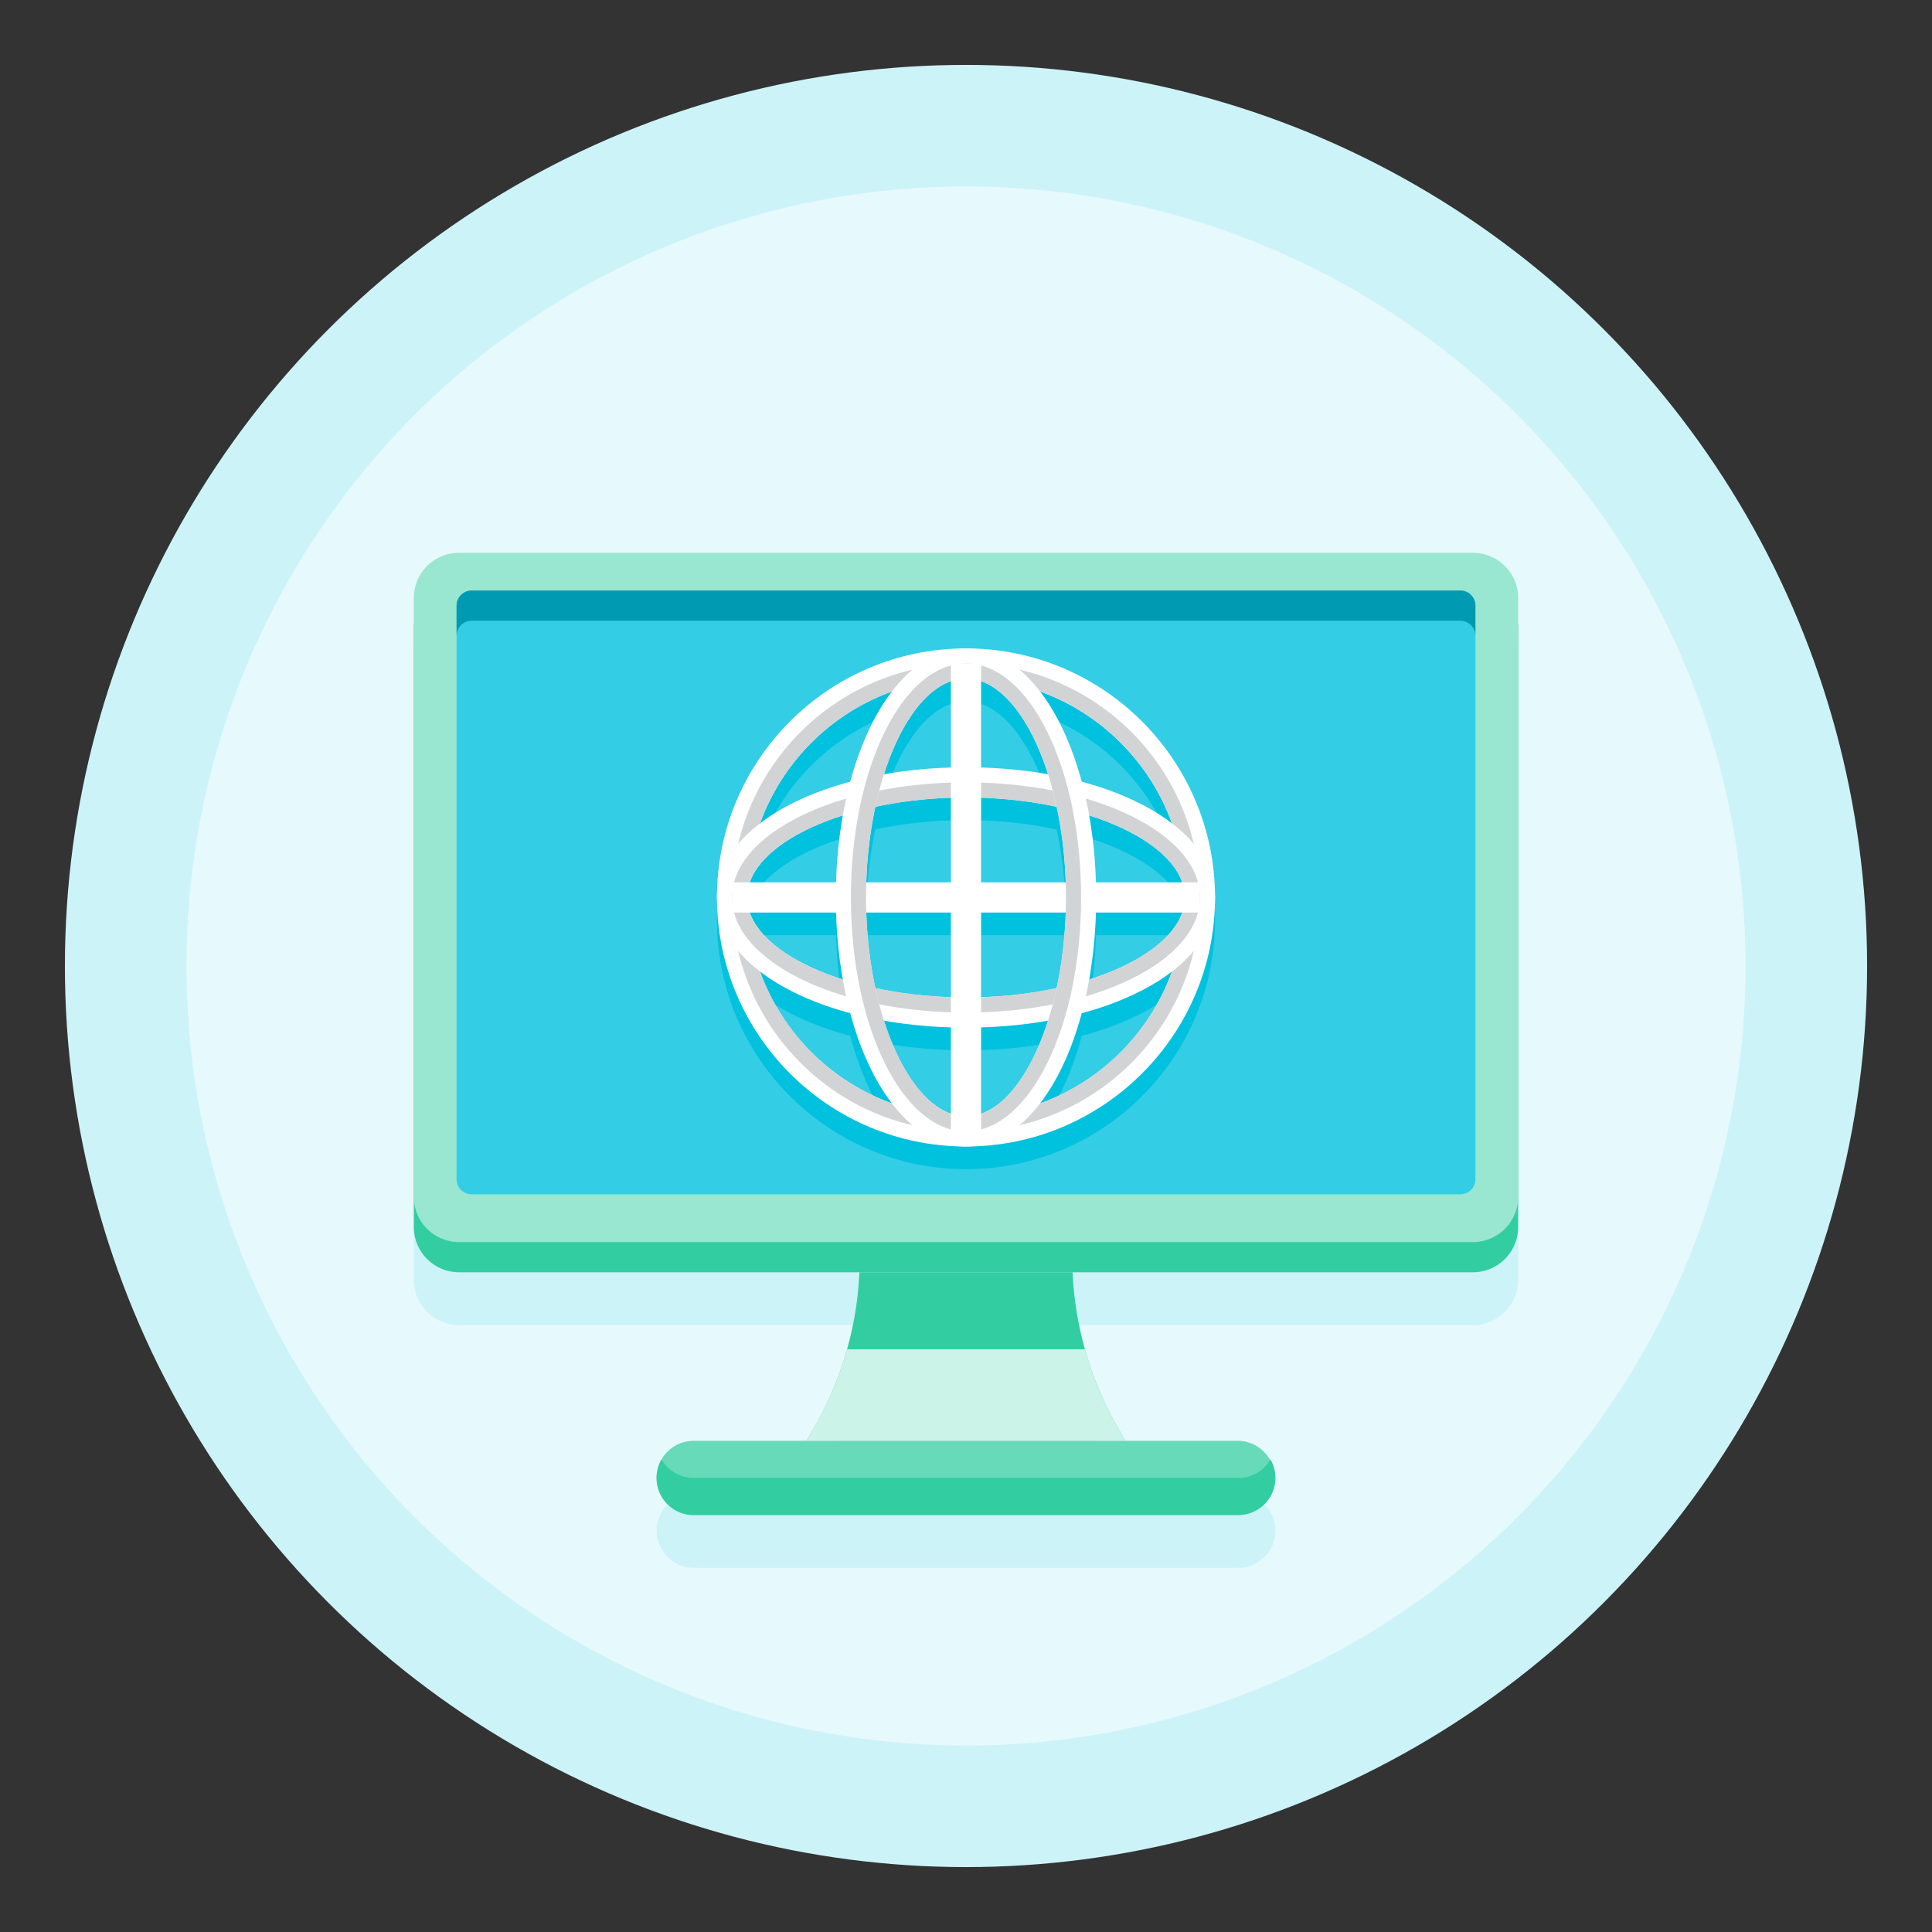 <?xml version="1.0" encoding="UTF-8"?>
<svg xmlns="http://www.w3.org/2000/svg" xml:space="preserve" id="Layer_1" x="0" y="0" style="enable-background:new 0 0 256 256" version="1.1" viewBox="0 0 256 256">
  <rect x="0" y="0" width="256" height="256" fill="#333333" stroke="none"/>
  <style>.st0{fill:#CCF3F8}.st2{fill:#33CDA2}.st9{fill:#fff}.st10{fill:#d1d3d4}</style>
  <switch>
    <g>
      <circle cx="128" cy="128" r="119.4" class="st0"></circle>
      <circle cx="128" cy="128" r="103.299" style="fill:#E6F9FC"></circle>
      <path d="M195.167 80.25H60.833a6 6 0 0 0-6 6v83.333a6 6 0 0 0 6 6h53.042a45.412 45.412 0 0 1-1.636 10.214l-.093.328-.012.042a25.043 25.043 0 0 1-.104.354l-.087.288-.015.048-.09.29-.017.053a32.178 32.178 0 0 1-.206.637l-.012.038-.095.283-.024.07-.092.268-.023.064-.099.28-.019.054-.105.29-.016.043-.119.318-.004.012a45.845 45.845 0 0 1-.689 1.722l-.113.265-.039.089-.105.24-.036.081-.105.236-.05.111-.096.21-.052.113-.097.21-.055.117-.093.197-.059.124-.1.205-.054.11-.102.206-.055.111-.103.204-.062.121-.093.181a9.372 9.372 0 0 1-.073.14l-.091.173-.072.135-.103.192-.063.117a18.937 18.937 0 0 1-.172.314l-.116.208-.055.098a28.7 28.7 0 0 1-.169.298l-.004.006-.181.314-.877 1.506H91.919c-1.82 0-3.409.989-4.259 2.458l-.001.001a3.295 3.295 0 0 0-.072.13l-.011.021-.057.11-.013.027-.058.122-.005.01a5.906 5.906 0 0 0-.061.14l-.004.01-.05.125-.011.028-.043.119-.008.022c-.016.047-.032.094-.046.142l-.004.015a4.705 4.705 0 0 0-.037.127l-.009.032a2.3 2.3 0 0 0-.03.119l-.007.028-.032.147-.002.011a6.3 6.3 0 0 0-.025.134l-.006.037-.018.118-.004.032a3.566 3.566 0 0 0-.018.149l-.002.019a5.694 5.694 0 0 0-.011.13l-.003.046-.006.111-.002.042-.002.152a4.975 4.975 0 0 0 .154 1.228l.032.117a4.837 4.837 0 0 0 .721 1.501 4.436 4.436 0 0 0 .216.281 4.907 4.907 0 0 0 3.794 1.789h72.162a4.91 4.91 0 0 0 4.324-2.573 4.773 4.773 0 0 0 .407-.998l.032-.117c.04-.157.073-.317.098-.48l.017-.122c.026-.205.039-.414.039-.626 0-.051-.001-.102-.003-.152l-.002-.042a2.063 2.063 0 0 0-.006-.111l-.003-.046-.011-.13-.002-.019a3.566 3.566 0 0 0-.041-.299l-.006-.037-.025-.134-.002-.011-.032-.147-.007-.028-.03-.119-.009-.032a4.705 4.705 0 0 0-.037-.127l-.004-.015a5.897 5.897 0 0 0-.046-.142l-.008-.022-.043-.119-.01-.028a4.648 4.648 0 0 0-.05-.125l-.004-.01-.061-.14a6.735 6.735 0 0 0-.063-.132l-.013-.027-.057-.11-.011-.021-.072-.13-.001-.001a4.913 4.913 0 0 0-4.259-2.458h-14.956l-.877-1.506a50.54 50.54 0 0 1-.181-.314l-.003-.006-.169-.298-.055-.098-.116-.208-.065-.118-.107-.196-.063-.117-.103-.192-.072-.135a14.391 14.391 0 0 1-.164-.313l-.093-.181-.061-.121-.103-.204a5.709 5.709 0 0 1-.055-.111l-.102-.206-.054-.11-.1-.205-.059-.124-.094-.197-.055-.117-.097-.21-.052-.113-.096-.21-.05-.111-.105-.236-.036-.081-.105-.24a45.845 45.845 0 0 1-.841-2.076l-.004-.012-.119-.318-.016-.043c-.035-.097-.071-.193-.105-.29l-.019-.054-.099-.28-.023-.064a28.296 28.296 0 0 1-.092-.268l-.024-.07a31.334 31.334 0 0 1-.095-.283l-.012-.038a34.034 34.034 0 0 1-.097-.296l-.017-.052a24.408 24.408 0 0 1-.092-.289l-.017-.053-.09-.29-.015-.048-.087-.288a4.764 4.764 0 0 1-.018-.061l-.086-.293-.012-.042-.093-.328a45.42 45.42 0 0 1-1.636-10.214h53.042a6 6 0 0 0 6-6V86.25a5.997 5.997 0 0 0-5.998-6z" class="st0"></path>
      <path d="M195.167 168.583H60.833a6 6 0 0 1-6-6V83.25a6 6 0 0 1 6-6h134.333a6 6 0 0 1 6 6v79.333a5.999 5.999 0 0 1-5.999 6z" class="st2"></path>
      <path d="M195.167 164.583H60.833a6 6 0 0 1-6-6V79.25a6 6 0 0 1 6-6h134.333a6 6 0 0 1 6 6v79.333a5.999 5.999 0 0 1-5.999 6z" style="fill:#99E6D1"></path>
      <path d="M193.5 158.25h-131a2 2 0 0 1-2-2v-76a2 2 0 0 1 2-2h131a2 2 0 0 1 2 2v76a2 2 0 0 1-2 2z" style="fill:#33CDE5"></path>
      <path d="M193.5 78.25h-131a2 2 0 0 0-2 2v4a2 2 0 0 1 2-2h131a2 2 0 0 1 2 2v-4a2 2 0 0 0-2-2z" style="fill:#009AB2"></path>
      <path d="M149.125 190.917h-42.25l.877-1.506a45.433 45.433 0 0 0 6.123-20.827h28.25a45.445 45.445 0 0 0 6.123 20.827l.877 1.506z" class="st2"></path>
      <path d="M164.081 200.75H91.919a4.917 4.917 0 0 1 0-9.834h72.162a4.918 4.918 0 0 1 0 9.834z" style="fill:#66DAB9"></path>
      <path d="M164.081 195.833H91.919a4.914 4.914 0 0 1-4.259-2.459 4.916 4.916 0 0 0 4.259 7.375h72.162a4.917 4.917 0 0 0 4.259-7.375 4.916 4.916 0 0 1-4.259 2.459z" class="st2"></path>
      <path d="m107.752 189.41-.877 1.506h42.25l-.877-1.506a45.455 45.455 0 0 1-4.489-10.619H112.24a45.392 45.392 0 0 1-4.488 10.619z" style="fill:#CCF3E8"></path>
      <path d="M128 88.917c-18.196 0-33 14.804-33 33s14.804 33 33 33 33-14.804 33-33-14.804-33-33-33zm-27.286 42.826c3.029 2.321 7.125 4.217 11.948 5.513 1.295 4.823 3.192 8.918 5.513 11.948a29.155 29.155 0 0 1-17.461-17.461zm54.572-19.652c-3.029-2.321-7.125-4.217-11.947-5.513-1.295-4.823-3.192-8.918-5.513-11.948a29.156 29.156 0 0 1 17.46 17.461zm-10.066 7.826a61.764 61.764 0 0 0-.894-8.875c6.436 2.049 11.065 5.244 12.328 8.875H145.22zM130 108.7c3.532.116 6.913.536 10.014 1.203.666 3.102 1.087 6.482 1.203 10.014H130V108.7zm-4 0v11.217h-11.217c.116-3.532.537-6.913 1.203-10.014 3.101-.666 6.482-1.087 10.014-1.203zm-11.217 15.217H126v11.217c-3.532-.116-6.913-.536-10.014-1.203-.666-3.101-1.087-6.482-1.203-10.014zM130 135.134v-11.217h11.217c-.116 3.532-.536 6.913-1.203 10.014-3.101.666-6.482 1.087-10.014 1.203zm8.875-29.543a61.622 61.622 0 0 0-8.875-.894V93.263c3.631 1.263 6.827 5.893 8.875 12.328zM126 93.263v11.434c-3.103.093-6.079.4-8.875.894 2.049-6.435 5.244-11.065 8.875-12.328zm-14.326 17.779a61.622 61.622 0 0 0-.894 8.875H99.346c1.263-3.631 5.893-6.827 12.328-8.875zm-.894 12.875c.093 3.103.4 6.079.894 8.875-6.436-2.049-11.065-5.244-12.328-8.875h11.434zm6.345 14.326c2.796.494 5.772.802 8.875.894v11.434c-3.631-1.263-6.826-5.893-8.875-12.328zM130 150.571v-11.434c3.103-.093 6.079-.4 8.875-.894-2.048 6.435-5.244 11.065-8.875 12.328zm14.326-17.779a61.48 61.48 0 0 0 .894-8.875h11.434c-1.263 3.631-5.893 6.826-12.328 8.875zm-26.152-38.161c-2.321 3.029-4.217 7.125-5.513 11.948-4.823 1.295-8.918 3.192-11.948 5.513a29.155 29.155 0 0 1 17.461-17.461zm19.652 54.572c2.321-3.029 4.217-7.125 5.513-11.948 4.823-1.295 8.918-3.192 11.947-5.513a29.151 29.151 0 0 1-17.46 17.461z" style="fill:#00C1DE"></path>
      <path d="M128 151.917c-18.196 0-33-14.804-33-33s14.804-33 33-33 33 14.804 33 33-14.804 33-33 33zm0-62c-15.99 0-29 13.01-29 29s13.01 29 29 29 29-13.01 29-29-13.01-29-29-29z" class="st9"></path>
      <path d="M128 87.917c-17.121 0-31 13.879-31 31 0 17.121 13.879 31 31 31s31-13.879 31-31c0-17.121-13.879-31-31-31zm0 60c-15.99 0-29-13.01-29-29s13.01-29 29-29 29 13.01 29 29-13.01 29-29 29z" class="st10"></path>
      <path d="M128 136.167c-18.505 0-33-7.577-33-17.25s14.495-17.25 33-17.25 33 7.577 33 17.25-14.495 17.25-33 17.25zm0-30.5c-15.72 0-29 6.067-29 13.25s13.28 13.25 29 13.25 29-6.067 29-13.25-13.28-13.25-29-13.25z" class="st9"></path>
      <path d="M128 103.667c-17.121 0-31 6.828-31 15.25s13.879 15.25 31 15.25 31-6.828 31-15.25c0-8.423-13.879-15.25-31-15.25zm0 28.5c-15.72 0-29-6.067-29-13.25s13.28-13.25 29-13.25 29 6.067 29 13.25-13.28 13.25-29 13.25z" class="st10"></path>
      <path d="M97 116.917h62v4H97z" class="st9"></path>
      <path d="M128 151.917c-9.673 0-17.25-14.495-17.25-33s7.577-33 17.25-33 17.25 14.495 17.25 33-7.577 33-17.25 33zm0-62c-7.183 0-13.25 13.28-13.25 29s6.067 29 13.25 29 13.25-13.28 13.25-29-6.067-29-13.25-29z" class="st9"></path>
      <path d="M128 87.917c-8.422 0-15.25 13.879-15.25 31 0 17.121 6.828 31 15.25 31s15.25-13.879 15.25-31c0-17.121-6.828-31-15.25-31zm0 60c-7.183 0-13.25-13.28-13.25-29s6.067-29 13.25-29 13.25 13.28 13.25 29-6.067 29-13.25 29z" class="st10"></path>
      <path d="M126 87.917h4v62h-4z" class="st9"></path>
    </g>
  </switch>
</svg>
